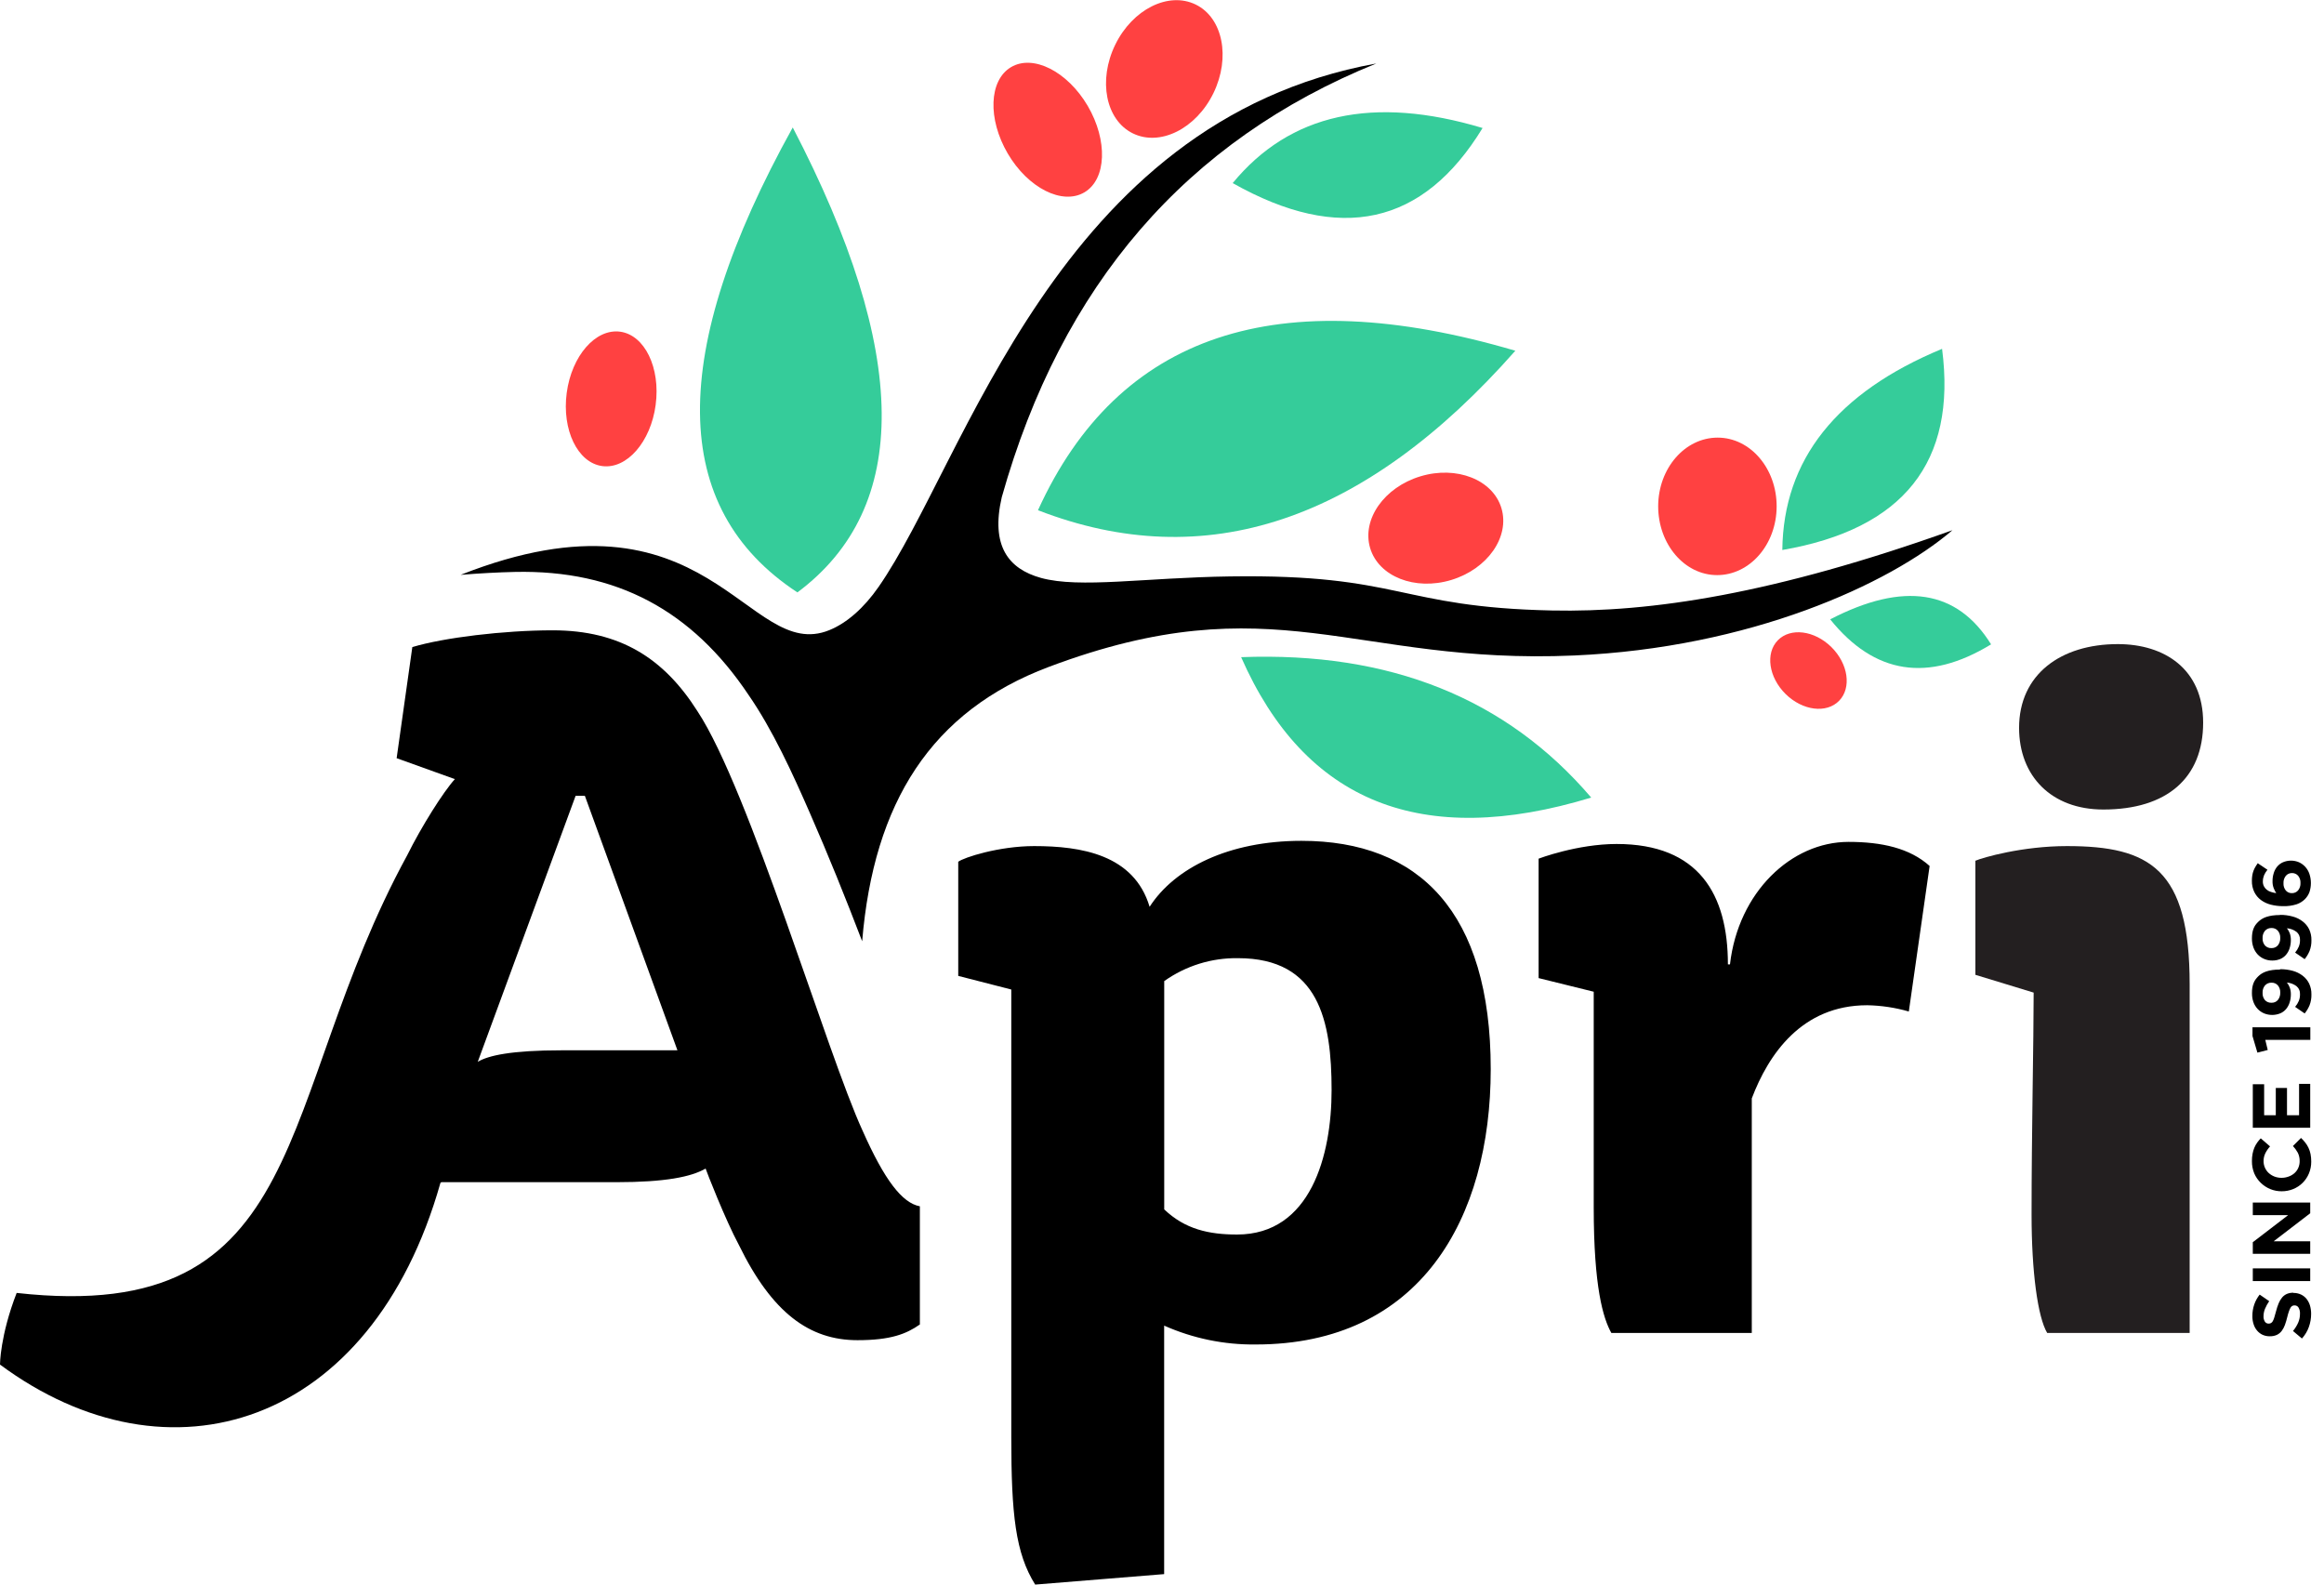 <svg width="176" height="120" viewBox="0 0 176 120" fill="none" xmlns="http://www.w3.org/2000/svg">
<g clip-path="url(#clip0)">
<path d="M159.288 61.305C164.093 61.305 166.848 58.926 166.848 54.723C166.848 50.679 163.934 48.778 160.389 48.778C156.058 48.778 152.908 51.077 152.908 55.121C152.908 58.767 155.35 61.305 159.288 61.305Z" fill="#231F20"/>
<path d="M155.034 100.945H165.826V74.541C165.826 65.819 162.831 64.074 156.53 64.074C153.145 64.074 150.15 64.946 149.599 65.183V73.823L154.012 75.17C154.012 78.816 153.854 85.796 153.854 91.98C153.854 96.34 154.325 99.75 155.034 100.94V100.945Z" fill="#231F20"/>
<path d="M33.354 89.581L33.423 89.527H46.664C50.368 89.527 52.343 89.129 53.437 88.495C53.516 88.744 54.933 92.38 55.958 94.284C58.478 99.439 61.313 101.492 64.937 101.492C67.458 101.492 68.641 101.018 69.663 100.302V91.353C68.322 91.105 66.984 89.365 65.33 85.637C62.654 79.848 56.745 59.786 52.807 53.841C50.286 49.876 46.978 47.734 41.859 47.734C38.156 47.734 33.588 48.29 31.226 49.004L30.038 57.417L34.448 59.003C33.581 59.955 31.927 62.573 30.826 64.792C20.74 83.268 23.776 100.433 1.262 97.913C0 101.164 0 103.339 0 103.339C12.77 112.799 28.127 108.079 33.354 89.581ZM43.585 60.269H44.294L51.303 79.539H42.561C38.702 79.539 36.968 79.937 36.181 80.412L43.588 60.278L43.585 60.269ZM78.398 120L88.163 119.207V100.389C90.346 101.358 92.71 101.846 95.096 101.818C107.54 101.818 112.895 92.3 112.895 80.964C112.895 69.07 107.463 63.676 98.56 63.676C93.047 63.676 88.951 65.739 87.062 68.672C85.879 64.708 81.862 64.074 78.319 64.074C75.64 64.074 72.964 64.946 72.569 65.262V73.904L76.586 74.936V108.82C76.586 114.686 76.902 117.621 78.398 120.005V120ZM88.163 74.302C89.797 73.141 91.755 72.531 93.755 72.562C99.901 72.562 100.844 77.32 100.844 82.554C100.844 87.471 99.271 93.491 93.684 93.491C91.556 93.491 89.746 93.093 88.168 91.587V74.302H88.163ZM122.033 100.945H132.665V83.183C133.926 79.853 136.447 76.127 141.407 76.127C142.473 76.147 143.533 76.306 144.558 76.601L146.133 65.58C144.637 64.233 142.511 63.756 139.99 63.756C135.659 63.756 131.642 67.561 131.013 73.035H130.857C130.857 67.72 128.65 63.915 122.428 63.915C119.436 63.915 116.522 65.026 116.522 65.026V74.071L120.695 75.103V91.438C120.695 97.463 121.406 99.842 122.035 100.953L122.033 100.945Z" fill="black"/>
<path fill-rule="evenodd" clip-rule="evenodd" d="M34.885 43.533C36.329 43.414 37.724 43.342 38.995 43.312C46.709 43.143 52.422 46.247 56.691 52.63C58.52 55.277 60.034 58.596 61.325 61.551C62.73 64.755 64.041 68.014 65.293 71.282C66.169 60.773 70.525 53.856 79.425 50.505C96.474 44.092 102.486 50.376 119.221 49.64C132.519 49.056 143.054 44.266 147.861 40.153C134.336 44.989 125.025 46.391 117.525 46.232C105.871 45.984 106.135 43.466 93.16 43.652C86.697 43.744 81.778 44.574 78.84 43.767C76.371 43.086 75.013 41.343 75.865 37.654C80.39 21.581 89.845 10.632 104.231 4.807C79.976 9.217 73.166 34.933 66.527 44.46C65.439 46.021 64.152 47.174 62.806 47.721C56.572 50.261 53.718 36.099 34.885 43.533Z" fill="black"/>
<path fill-rule="evenodd" clip-rule="evenodd" d="M60.036 9.652C68.898 26.693 69.016 38.43 60.389 44.863C50.67 38.485 50.552 26.748 60.036 9.652Z" fill="#35CC9A"/>
<path fill-rule="evenodd" clip-rule="evenodd" d="M78.608 38.639C91.272 43.55 103.323 39.525 114.759 26.561C96.74 21.259 84.69 25.285 78.608 38.639Z" fill="#35CC9A"/>
<path fill-rule="evenodd" clip-rule="evenodd" d="M93.99 49.759C98.826 60.759 107.664 64.306 120.505 60.4C114.085 52.882 105.247 49.338 93.99 49.767V49.759Z" fill="#35CC9A"/>
<path fill-rule="evenodd" clip-rule="evenodd" d="M134.978 41.651C144.159 40.067 148.192 34.989 147.076 26.417C139.086 29.731 135.054 34.809 134.978 41.651Z" fill="#35CC9A"/>
<path fill-rule="evenodd" clip-rule="evenodd" d="M138.603 46.903C141.959 51.073 146.02 51.704 150.787 48.797C148.219 44.655 144.158 44.023 138.603 46.903Z" fill="#35CC9A"/>
<path fill-rule="evenodd" clip-rule="evenodd" d="M49.654 30.66C50.029 27.851 48.825 25.371 46.965 25.119C45.106 24.869 43.294 26.942 42.919 29.75C42.543 32.559 43.748 35.047 45.607 35.296C47.467 35.544 49.279 33.474 49.654 30.665V30.66Z" fill="#FF4141"/>
<path fill-rule="evenodd" clip-rule="evenodd" d="M82.376 8.021C80.838 5.404 78.235 4.091 76.564 5.086C74.892 6.08 74.786 9.01 76.317 11.625C77.848 14.24 80.457 15.557 82.129 14.563C83.8 13.569 83.907 10.638 82.376 8.021Z" fill="#FF4141"/>
<path fill-rule="evenodd" clip-rule="evenodd" d="M91.894 7.057C93.207 4.36 92.61 1.352 90.556 0.346C88.501 -0.661 85.771 0.694 84.457 3.39C83.144 6.087 83.739 9.095 85.793 10.101C87.847 11.108 90.578 9.754 91.894 7.057Z" fill="#FF4141"/>
<path fill-rule="evenodd" clip-rule="evenodd" d="M107.565 36.074C104.817 36.906 103.12 39.337 103.762 41.502C104.404 43.667 107.16 44.753 109.908 43.921C112.656 43.088 114.352 40.66 113.708 38.492C113.063 36.325 110.31 35.243 107.565 36.074Z" fill="#FF4141"/>
<path fill-rule="evenodd" clip-rule="evenodd" d="M125.576 38.333C125.576 41.209 127.566 43.553 130.042 43.553C132.519 43.553 134.538 41.236 134.548 38.36C134.558 35.484 132.558 33.141 130.082 33.141C127.606 33.141 125.586 35.457 125.576 38.333Z" fill="#FF4141"/>
<path fill-rule="evenodd" clip-rule="evenodd" d="M138.691 49.001C137.408 47.736 135.593 47.51 134.637 48.489C133.682 49.468 133.943 51.293 135.227 52.558C136.511 53.823 138.324 54.05 139.279 53.07C140.235 52.091 139.973 50.266 138.691 49.001Z" fill="#FF4141"/>
<path fill-rule="evenodd" clip-rule="evenodd" d="M93.351 13.865C101.477 18.451 107.786 17.061 112.278 9.694C103.994 7.208 97.684 8.6 93.351 13.87V13.865Z" fill="#35CC9A"/>
<path d="M173.677 97.898C173.508 97.894 173.34 97.926 173.183 97.99C173.046 98.052 172.925 98.144 172.828 98.258C172.718 98.39 172.63 98.539 172.566 98.698C172.487 98.891 172.422 99.09 172.371 99.293C172.322 99.479 172.277 99.635 172.24 99.757C172.212 99.859 172.172 99.958 172.122 100.051C172.09 100.111 172.042 100.162 171.983 100.197C171.926 100.225 171.862 100.239 171.798 100.237C171.746 100.237 171.694 100.224 171.647 100.2C171.6 100.176 171.56 100.141 171.529 100.098C171.449 99.972 171.41 99.824 171.42 99.675C171.421 99.481 171.46 99.29 171.534 99.111C171.619 98.909 171.725 98.717 171.85 98.537L171.129 98.04C170.952 98.263 170.813 98.515 170.719 98.785C170.621 99.07 170.572 99.369 170.576 99.67C170.573 99.88 170.605 100.088 170.67 100.287C170.726 100.465 170.816 100.63 170.937 100.771C171.05 100.904 171.191 101.011 171.349 101.085C171.518 101.161 171.702 101.199 171.887 101.196C172.073 101.202 172.257 101.167 172.428 101.092C172.569 101.024 172.693 100.925 172.791 100.801C172.895 100.662 172.978 100.508 173.038 100.344C173.109 100.146 173.169 99.945 173.218 99.74C173.254 99.588 173.297 99.439 173.349 99.293C173.381 99.198 173.422 99.108 173.472 99.022C173.504 98.967 173.55 98.922 173.606 98.892C173.657 98.868 173.714 98.856 173.771 98.858C173.831 98.856 173.891 98.87 173.944 98.899C173.996 98.927 174.041 98.97 174.072 99.022C174.152 99.164 174.19 99.326 174.181 99.489C174.184 99.727 174.135 99.963 174.038 100.18C173.937 100.402 173.807 100.609 173.652 100.796L174.329 101.365C174.561 101.111 174.74 100.813 174.855 100.488C174.968 100.173 175.025 99.841 175.025 99.506C175.027 99.287 174.997 99.068 174.936 98.858C174.88 98.677 174.791 98.509 174.675 98.36C174.56 98.221 174.416 98.108 174.252 98.032C174.072 97.95 173.875 97.909 173.677 97.913V97.898ZM174.964 96.054H170.608V97.018H174.956V96.054H174.964ZM174.964 91.07H170.608V92.022H173.285L170.608 94.073V94.95H174.956V94.001H172.191L174.956 91.88V91.06L174.964 91.07ZM174.262 86.174L173.648 86.787C173.792 86.943 173.918 87.116 174.02 87.302C174.116 87.5 174.162 87.718 174.156 87.938C174.158 88.116 174.121 88.291 174.048 88.453C173.979 88.606 173.878 88.743 173.751 88.853C173.623 88.962 173.476 89.047 173.317 89.102C173.148 89.165 172.969 89.197 172.788 89.196H172.776C172.597 89.197 172.42 89.165 172.253 89.102C172.094 89.041 171.947 88.952 171.82 88.838C171.696 88.726 171.597 88.589 171.529 88.435C171.459 88.279 171.423 88.11 171.423 87.938C171.42 87.732 171.465 87.528 171.554 87.342C171.649 87.151 171.77 86.974 171.914 86.817L171.211 86.206C171.111 86.306 171.02 86.415 170.939 86.531C170.855 86.65 170.784 86.778 170.727 86.912C170.666 87.06 170.621 87.214 170.591 87.371C170.556 87.556 170.539 87.743 170.542 87.931C170.538 88.249 170.598 88.564 170.717 88.858C170.832 89.128 171 89.372 171.211 89.576C171.635 89.99 172.205 90.22 172.796 90.215C173.096 90.217 173.394 90.159 173.672 90.046C173.937 89.938 174.179 89.778 174.383 89.576C174.587 89.373 174.749 89.13 174.86 88.863C174.977 88.579 175.036 88.275 175.033 87.968C175.034 87.775 175.017 87.583 174.981 87.394C174.949 87.231 174.897 87.072 174.825 86.922C174.758 86.78 174.675 86.647 174.578 86.524C174.479 86.4 174.372 86.283 174.257 86.174H174.262ZM174.964 82.08H174.112V84.456H173.198V82.39H172.349V84.456H171.467V82.109H170.608V85.405H174.956V82.08H174.964ZM170.956 79.716L171.739 79.514L171.554 78.751H174.964V77.799H170.584V78.456L170.956 79.713V79.716ZM172.66 73.425C172.467 73.423 172.274 73.436 172.082 73.462C171.928 73.483 171.776 73.519 171.628 73.569C171.506 73.609 171.389 73.663 171.28 73.731C171.183 73.791 171.094 73.863 171.013 73.944C170.934 74.02 170.862 74.103 170.798 74.193C170.739 74.28 170.69 74.374 170.653 74.474C170.614 74.58 170.586 74.69 170.569 74.802C170.55 74.934 170.541 75.067 170.542 75.2C170.539 75.431 170.577 75.661 170.655 75.878C170.726 76.074 170.835 76.253 170.976 76.405C171.115 76.553 171.283 76.669 171.47 76.746C171.857 76.9 172.288 76.9 172.675 76.746C172.845 76.677 172.996 76.569 173.117 76.43C173.241 76.284 173.335 76.115 173.393 75.933C173.46 75.725 173.492 75.507 173.49 75.289C173.492 75.12 173.464 74.951 173.408 74.792C173.358 74.653 173.285 74.523 173.191 74.409C173.45 74.429 173.699 74.521 173.909 74.675C174.001 74.75 174.074 74.845 174.121 74.954C174.169 75.062 174.19 75.18 174.183 75.299C174.186 75.469 174.156 75.638 174.094 75.796C174.024 75.961 173.929 76.115 173.813 76.251L174.536 76.748C174.689 76.561 174.813 76.352 174.907 76.129C175.007 75.869 175.055 75.591 175.047 75.311C175.054 75.026 174.995 74.744 174.875 74.486C174.759 74.25 174.59 74.045 174.381 73.887C174.159 73.719 173.908 73.596 173.64 73.522C173.324 73.436 172.997 73.394 172.67 73.397L172.66 73.425ZM172.033 74.419C172.12 74.416 172.207 74.432 172.287 74.466C172.368 74.5 172.44 74.551 172.499 74.615C172.631 74.77 172.697 74.969 172.685 75.172C172.695 75.375 172.631 75.576 172.504 75.734C172.445 75.802 172.37 75.855 172.288 75.89C172.205 75.925 172.115 75.942 172.025 75.938C171.934 75.943 171.843 75.928 171.758 75.895C171.672 75.862 171.595 75.81 171.532 75.744C171.402 75.59 171.336 75.391 171.349 75.19C171.337 74.984 171.403 74.781 171.534 74.623C171.597 74.555 171.673 74.501 171.758 74.466C171.844 74.43 171.936 74.415 172.028 74.419H172.033ZM172.66 69.296C172.467 69.295 172.274 69.307 172.082 69.334C171.928 69.357 171.776 69.392 171.628 69.44C171.506 69.481 171.389 69.536 171.28 69.604C171.183 69.664 171.094 69.735 171.013 69.816C170.934 69.892 170.862 69.975 170.798 70.064C170.739 70.153 170.69 70.248 170.653 70.348C170.614 70.454 170.586 70.564 170.569 70.676C170.55 70.807 170.541 70.939 170.542 71.071C170.539 71.302 170.577 71.532 170.655 71.749C170.726 71.946 170.835 72.126 170.976 72.279C171.115 72.426 171.284 72.542 171.47 72.62C171.663 72.702 171.87 72.744 172.08 72.741C172.283 72.745 172.485 72.707 172.675 72.632C172.844 72.562 172.996 72.454 173.117 72.316C173.241 72.171 173.335 72.001 173.393 71.819C173.46 71.611 173.493 71.394 173.49 71.175C173.491 71.006 173.464 70.838 173.408 70.678C173.358 70.54 173.284 70.411 173.191 70.298C173.45 70.317 173.699 70.409 173.909 70.564C174.001 70.638 174.073 70.733 174.121 70.841C174.168 70.949 174.19 71.067 174.183 71.185C174.186 71.355 174.156 71.524 174.094 71.682C174.023 71.848 173.929 72.002 173.813 72.14L174.536 72.637C174.688 72.449 174.812 72.24 174.907 72.018C175.007 71.757 175.055 71.478 175.047 71.198C175.054 70.913 174.995 70.63 174.875 70.373C174.759 70.138 174.59 69.933 174.381 69.776C174.16 69.606 173.908 69.482 173.64 69.411C173.324 69.323 172.998 69.28 172.67 69.284L172.66 69.296ZM172.033 70.278C172.12 70.275 172.207 70.292 172.288 70.326C172.368 70.36 172.44 70.412 172.499 70.477C172.631 70.631 172.697 70.831 172.685 71.034C172.695 71.237 172.631 71.437 172.504 71.595C172.444 71.662 172.37 71.716 172.287 71.751C172.205 71.786 172.115 71.802 172.025 71.799C171.934 71.805 171.842 71.79 171.757 71.756C171.672 71.722 171.595 71.67 171.532 71.603C171.402 71.45 171.336 71.252 171.349 71.051C171.336 70.845 171.402 70.642 171.534 70.484C171.596 70.416 171.673 70.362 171.758 70.326C171.844 70.29 171.936 70.274 172.028 70.278H172.033ZM171.016 65.332C170.943 65.426 170.876 65.525 170.816 65.627C170.692 65.83 170.608 66.054 170.569 66.289C170.548 66.425 170.538 66.563 170.539 66.701C170.532 66.996 170.594 67.288 170.722 67.554C170.837 67.79 171.006 67.995 171.216 68.153C171.438 68.317 171.689 68.436 171.956 68.506C172.263 68.585 172.578 68.624 172.894 68.623C173.245 68.635 173.595 68.587 173.929 68.481C174.16 68.402 174.371 68.273 174.546 68.103C174.698 67.953 174.817 67.771 174.894 67.571C175.046 67.119 175.046 66.629 174.894 66.177C174.827 65.981 174.722 65.801 174.583 65.647C174.449 65.5 174.287 65.382 174.107 65.299C173.915 65.217 173.708 65.175 173.499 65.175C173.291 65.175 173.084 65.217 172.892 65.299C172.724 65.373 172.576 65.484 172.457 65.625C172.336 65.771 172.246 65.94 172.193 66.122C172.131 66.318 172.1 66.523 172.102 66.729C172.096 66.911 172.126 67.093 172.191 67.263C172.243 67.393 172.307 67.518 172.383 67.636C172.247 67.62 172.113 67.59 171.983 67.546C171.865 67.511 171.756 67.453 171.66 67.375C171.572 67.304 171.499 67.215 171.448 67.114C171.393 67.002 171.366 66.878 171.369 66.753C171.369 66.67 171.378 66.587 171.393 66.505C171.41 66.428 171.433 66.352 171.462 66.279C171.493 66.207 171.53 66.138 171.571 66.072C171.616 66.005 171.665 65.938 171.717 65.866L170.976 65.369L171.016 65.332ZM173.571 66.117C173.658 66.114 173.745 66.131 173.826 66.165C173.907 66.199 173.979 66.251 174.038 66.316C174.166 66.472 174.231 66.671 174.218 66.873C174.229 67.076 174.164 67.277 174.035 67.434C173.976 67.501 173.904 67.553 173.823 67.588C173.742 67.623 173.654 67.64 173.566 67.638C173.48 67.641 173.395 67.624 173.316 67.59C173.237 67.556 173.166 67.504 173.109 67.439C172.983 67.284 172.919 67.086 172.932 66.885C172.92 66.682 172.985 66.482 173.112 66.323C173.168 66.257 173.239 66.204 173.318 66.169C173.398 66.133 173.484 66.115 173.571 66.117Z" fill="black"/>
</g>
<defs>
<clipPath id="clip0">
<rect width="175.038" height="120" fill="white"/>
</clipPath>
</defs>
</svg>
